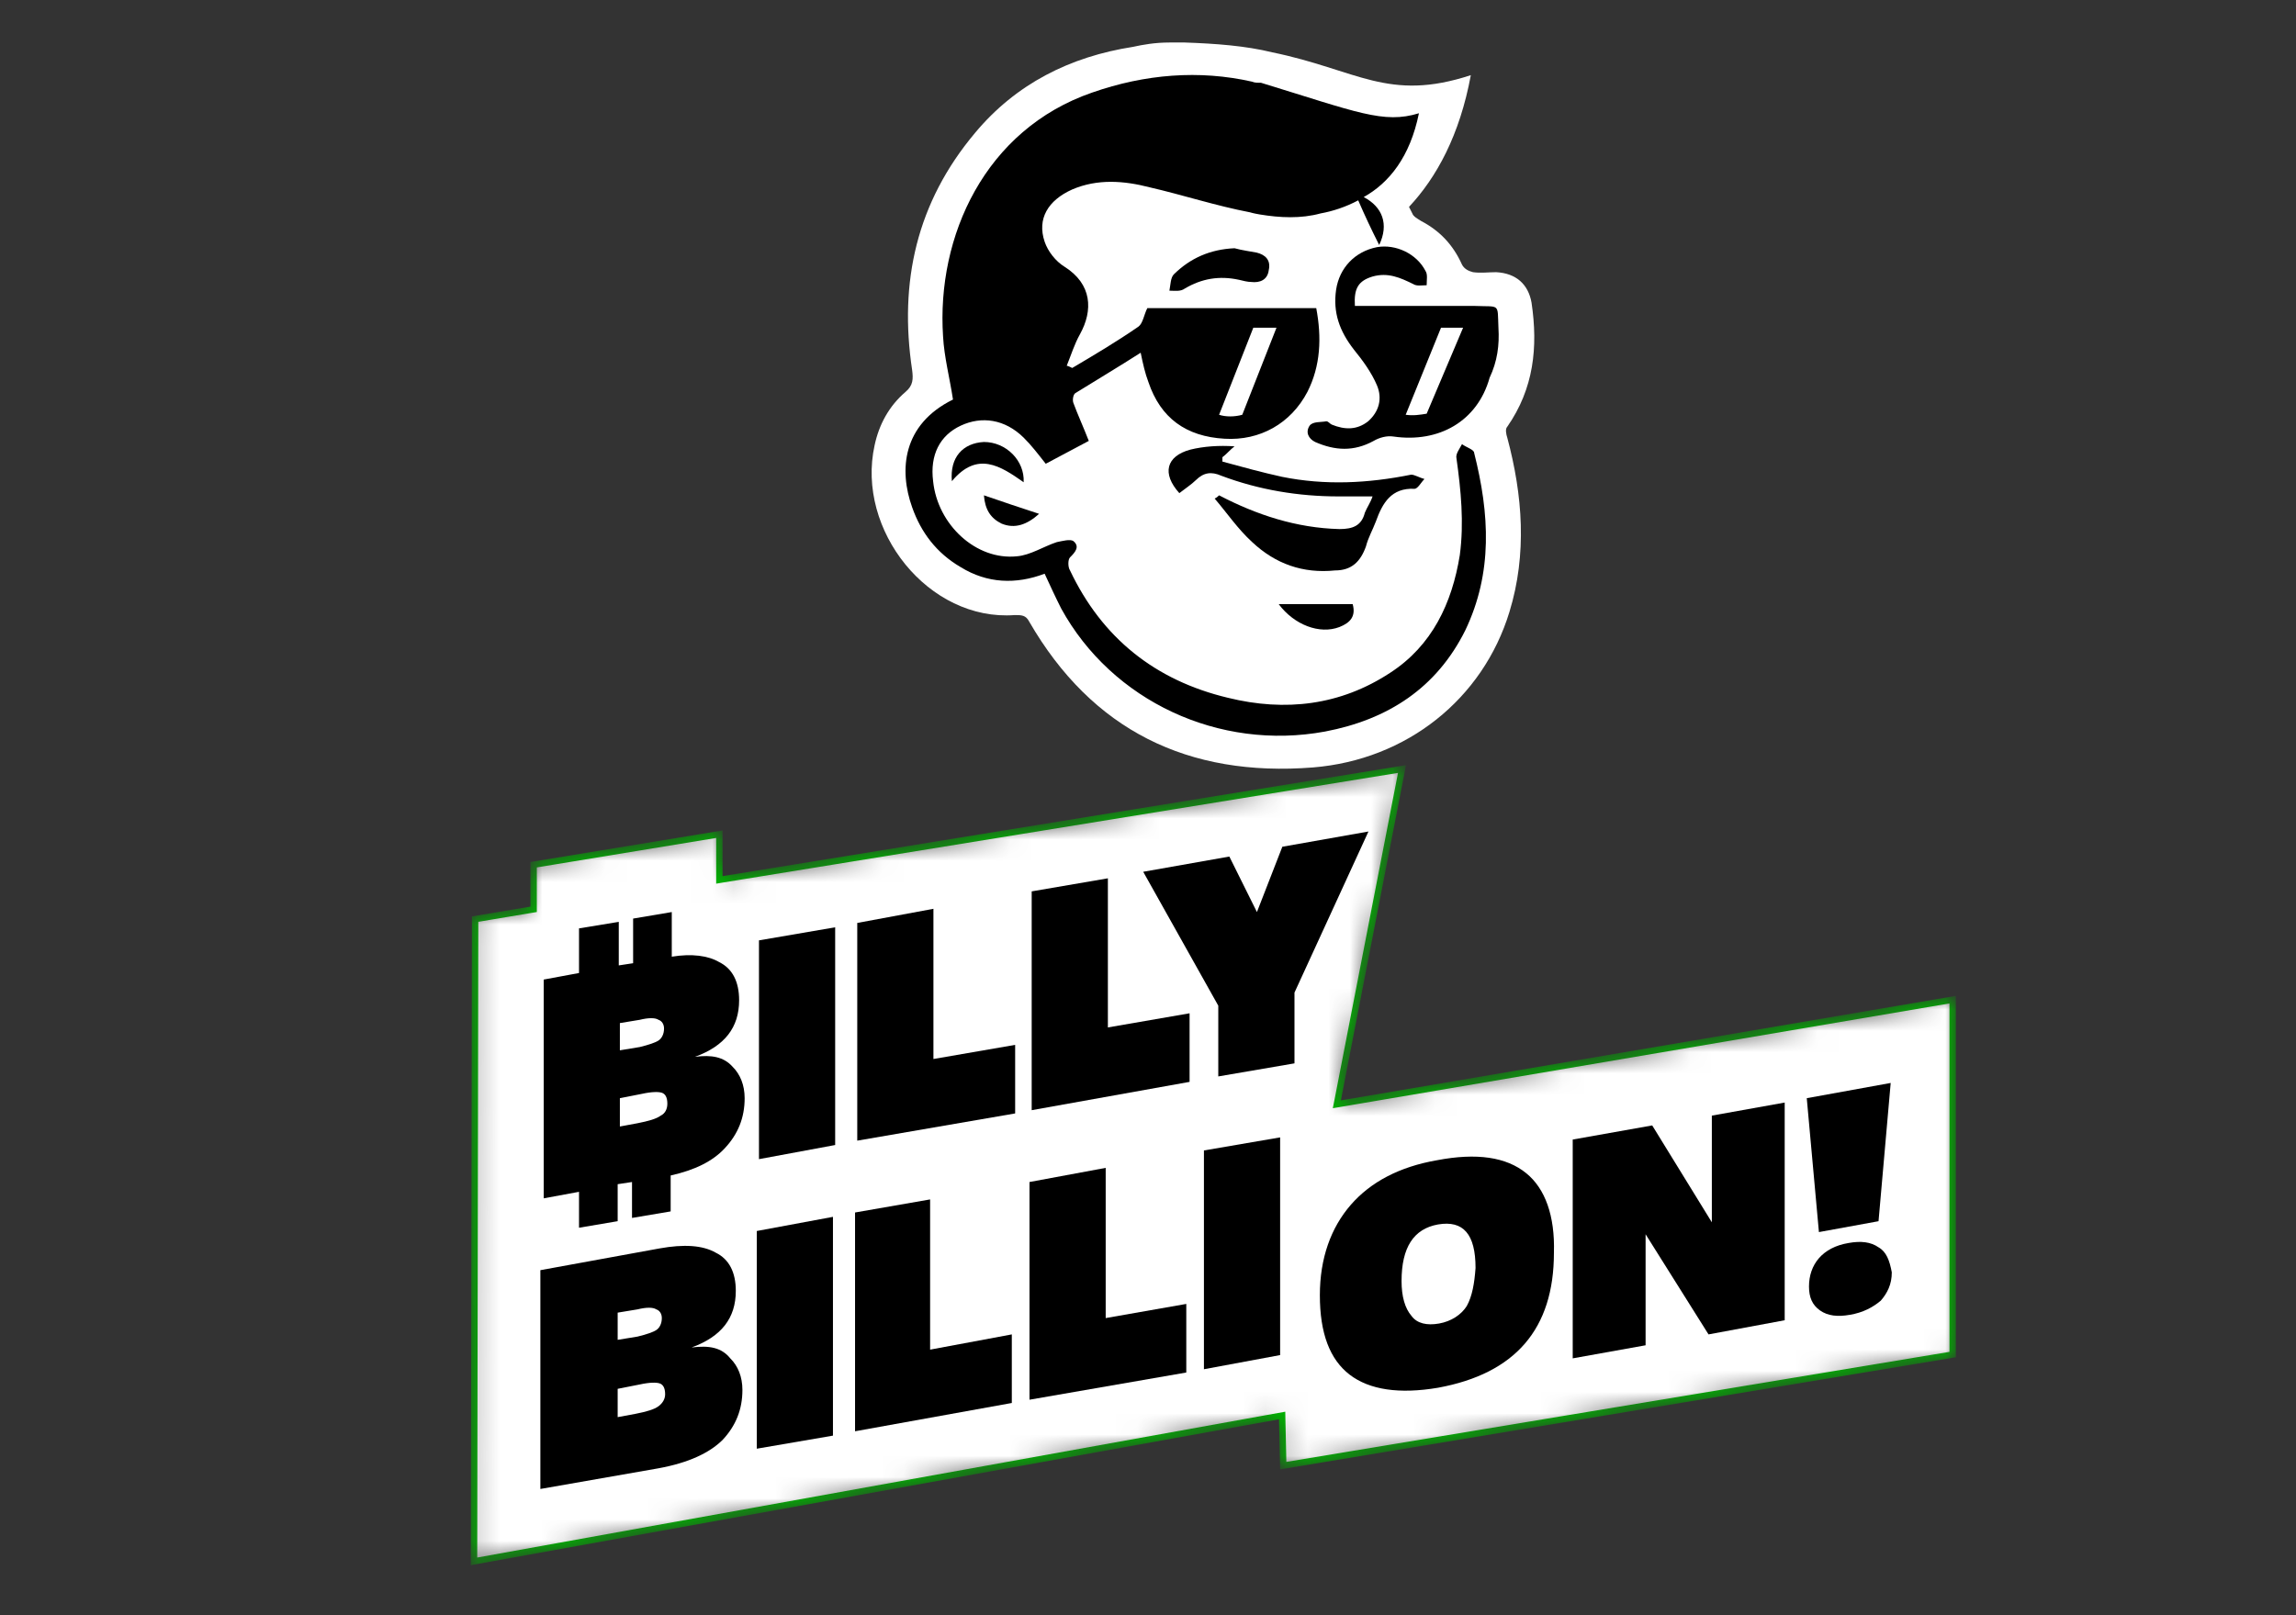 <svg width="108" height="76" viewBox="0 0 108 76" fill="none" xmlns="http://www.w3.org/2000/svg">
<rect x="0" y="0" width="108" height="76" fill="#333333" stroke="none"/>
<mask id="mask0_62_40" style="mask-type:alpha" maskUnits="userSpaceOnUse" x="22" y="36" width="70" height="38">
<path d="M63.072 51.775L66.136 36L33.988 41.224V39.073L24.951 40.558V42.658L22.199 43.119L22.147 73.644L60.163 66.781L60.215 69.137L92 63.862V46.858L63.072 51.775Z" fill="white"/>
</mask>
<g mask="url(#mask0_62_40)">
<path d="M62.925 51.746L62.883 51.959L63.097 51.923L91.85 47.036V63.735L60.362 68.961L60.313 66.778L60.31 66.602L60.137 66.633L22.297 73.465L22.349 43.246L24.976 42.806L25.101 42.785V42.658V40.686L33.838 39.25V41.224V41.401L34.012 41.372L65.948 36.183L62.925 51.746Z" fill="white" stroke="#00B300" stroke-width="0.3"/>
</g>
<path d="M32.69 49.726C34.092 49.214 34.767 48.343 34.767 47.063C34.767 46.192 34.455 45.577 33.832 45.27C33.313 44.963 32.534 44.86 31.599 45.014V42.914L29.781 43.221V45.321L29.106 45.424V43.375L27.236 43.682V45.782L25.575 46.09V56.384L27.236 56.077V57.767L29.054 57.459V55.718L29.729 55.616V57.306L31.547 56.999V55.309C32.69 55.052 33.521 54.643 34.092 54.028C34.715 53.362 35.027 52.594 35.027 51.672C35.027 51.057 34.819 50.545 34.455 50.187C34.04 49.726 33.469 49.623 32.69 49.726ZM29.158 48.138L30.093 47.984C30.508 47.882 30.82 47.882 30.976 47.984C31.131 48.036 31.235 48.189 31.235 48.394C31.235 48.65 31.131 48.855 30.976 48.958C30.82 49.06 30.508 49.163 30.093 49.265L29.158 49.419V48.138ZM29.158 51.672L30.197 51.467C30.664 51.365 30.976 51.365 31.131 51.416C31.287 51.467 31.391 51.621 31.391 51.928C31.391 52.184 31.287 52.389 31.08 52.492C30.872 52.645 30.508 52.748 29.989 52.85L29.158 53.004V51.672Z" fill="black"/>
<path d="M35.701 54.54L39.285 53.875V43.631L35.701 44.246V54.54Z" fill="black"/>
<path d="M43.907 42.761L40.324 43.426V53.67L47.751 52.389V49.163L43.907 49.828V42.761Z" fill="black"/>
<path d="M52.113 41.326L48.529 41.941V52.236L55.956 50.904V47.677L52.113 48.343V41.326Z" fill="black"/>
<path d="M60.319 39.841L59.124 42.914L57.826 40.302L53.775 41.019L57.306 47.319V50.648L60.89 50.033V46.704L64.37 39.124L60.319 39.841Z" fill="black"/>
<path d="M32.533 63.401C33.936 62.889 34.611 62.018 34.611 60.738C34.611 59.867 34.299 59.252 33.676 58.945C33.053 58.587 32.17 58.535 31.027 58.74L25.418 59.764V70.059L30.975 69.086C32.377 68.83 33.364 68.369 33.987 67.754C34.611 67.088 34.922 66.32 34.922 65.398C34.922 64.784 34.715 64.272 34.351 63.913C33.936 63.401 33.364 63.298 32.533 63.401ZM29.054 61.762L29.988 61.608C30.404 61.506 30.716 61.506 30.871 61.608C31.027 61.66 31.131 61.813 31.131 62.018C31.131 62.274 31.027 62.479 30.871 62.581C30.716 62.684 30.404 62.786 29.988 62.889L29.054 63.042V61.762ZM30.975 66.166C30.767 66.32 30.404 66.423 29.885 66.525L29.054 66.679V65.347L30.092 65.142C30.56 65.04 30.871 65.04 31.027 65.091C31.183 65.142 31.287 65.296 31.287 65.603C31.287 65.808 31.183 66.013 30.975 66.166Z" fill="black"/>
<path d="M35.598 68.164L39.181 67.549V57.255L35.598 57.921V68.164Z" fill="black"/>
<path d="M43.751 56.435L40.22 57.05V67.344L47.594 66.013V62.786L43.751 63.503V56.435Z" fill="black"/>
<path d="M52.01 54.95L48.426 55.616V65.859L55.801 64.579V61.352L52.01 62.018V54.95Z" fill="black"/>
<path d="M56.631 64.425L60.215 63.759V53.516L56.631 54.131V64.425Z" fill="black"/>
<path d="M71.796 55.206C70.861 54.438 69.459 54.233 67.589 54.592C65.824 54.899 64.473 55.616 63.538 56.691C62.604 57.767 62.084 59.201 62.084 60.942C62.084 62.735 62.552 63.964 63.486 64.681C64.421 65.398 65.824 65.603 67.641 65.296C71.277 64.63 73.094 62.53 73.094 58.945C73.147 57.204 72.679 55.923 71.796 55.206ZM68.992 61.455C68.732 61.864 68.264 62.172 67.693 62.274C67.122 62.376 66.654 62.274 66.395 61.916C66.083 61.557 65.927 60.994 65.927 60.276C65.927 58.689 66.499 57.818 67.641 57.613C68.836 57.408 69.407 58.074 69.407 59.662C69.355 60.379 69.251 60.994 68.992 61.455Z" fill="black"/>
<path d="M80.522 57.511L77.717 52.953L73.978 53.618V63.913L77.406 63.298V58.074L80.366 62.786L83.949 62.12V51.877L80.522 52.492V57.511Z" fill="black"/>
<path d="M88.364 58.689C88 58.433 87.533 58.382 86.961 58.484C86.338 58.586 85.871 58.843 85.559 59.201C85.248 59.56 85.092 60.02 85.092 60.533C85.092 61.045 85.248 61.403 85.611 61.659C85.975 61.916 86.442 61.967 87.013 61.864C87.637 61.762 88.104 61.506 88.468 61.199C88.779 60.84 88.987 60.43 88.987 59.867C88.883 59.303 88.727 58.894 88.364 58.689Z" fill="black"/>
<path d="M88.363 57.46L88.935 50.955L84.987 51.672L85.559 57.972L88.363 57.46Z" fill="black"/>
<path d="M70.899 20.079C72.145 18.287 72.353 16.341 72.041 14.241C71.886 13.37 71.314 12.858 70.379 12.807C70.016 12.807 69.652 12.858 69.289 12.807C69.081 12.755 68.873 12.653 68.769 12.448C68.354 11.526 67.731 10.86 66.848 10.399C66.692 10.297 66.484 10.195 66.432 10.041C66.38 9.939 66.329 9.836 66.277 9.734C67.575 8.351 68.666 6.353 69.185 3.536C65.29 4.817 63.836 3.28 59.837 2.461C58.59 2.154 57.188 2.051 55.734 2C55.682 2 55.682 2 55.63 2C55.422 2 55.214 2 55.007 2C54.331 2 53.76 2.102 53.293 2.205C50.332 2.666 47.788 3.946 45.866 6.251C43.113 9.529 42.282 13.268 42.906 17.416C42.958 17.826 42.958 18.133 42.594 18.44C41.815 19.106 41.348 19.977 41.14 20.95C40.257 24.945 43.685 29.247 47.736 28.94C48.047 28.94 48.255 28.94 48.411 29.247C51.371 34.369 55.889 36.571 61.758 36.11C66.173 35.752 69.756 32.883 71.003 28.786C71.834 26.072 71.626 23.306 70.899 20.591C70.847 20.438 70.795 20.182 70.899 20.079Z" fill="white"/>
<path d="M58.071 11.68C56.929 11.731 55.994 12.141 55.215 12.909C55.059 13.062 55.059 13.421 55.007 13.677C55.267 13.677 55.526 13.728 55.734 13.575C56.513 13.114 57.344 12.96 58.279 13.165C58.487 13.216 58.694 13.267 58.85 13.267C59.266 13.319 59.629 13.165 59.681 12.704C59.785 12.243 59.526 11.987 59.11 11.885C58.85 11.833 58.435 11.782 58.071 11.68Z" fill="black"/>
<path d="M64.251 25.713C64.355 25.303 64.563 24.945 64.719 24.535C65.031 23.664 65.446 22.947 66.537 22.999C66.692 22.999 66.848 22.691 67.004 22.538C66.796 22.486 66.537 22.333 66.381 22.333C64.355 22.742 62.33 22.845 60.304 22.435C59.37 22.23 58.435 21.974 57.5 21.718C57.5 21.667 57.5 21.564 57.5 21.513C57.708 21.36 57.864 21.155 58.071 21.001C57.344 20.95 56.617 21.001 55.994 21.155C54.851 21.462 54.644 22.282 55.474 23.203C55.734 22.999 56.046 22.794 56.254 22.589C56.617 22.23 56.981 22.179 57.448 22.384C59.214 23.05 61.084 23.357 62.953 23.357C63.472 23.357 63.992 23.357 64.563 23.357C64.459 23.664 64.303 23.869 64.2 24.125C64.044 24.74 63.628 24.894 63.005 24.894C60.98 24.842 59.11 24.228 57.344 23.306C57.292 23.357 57.24 23.408 57.136 23.459C57.708 24.125 58.227 24.894 58.902 25.508C59.993 26.532 61.291 26.994 62.797 26.84C63.576 26.84 63.992 26.43 64.251 25.713Z" fill="black"/>
<path d="M63.005 29.503C63.525 29.298 63.784 28.991 63.628 28.427C62.486 28.427 61.343 28.427 60.149 28.427C60.876 29.401 62.07 29.861 63.005 29.503Z" fill="black"/>
<path d="M70.484 15.419C70.432 14.241 70.588 14.446 69.341 14.394C67.471 14.394 65.602 14.394 63.732 14.394C63.68 13.575 63.888 13.216 64.563 13.011C65.29 12.807 65.861 13.063 66.485 13.37C66.64 13.473 66.9 13.421 67.108 13.421C67.108 13.165 67.16 12.909 67.056 12.755C66.64 11.936 65.654 11.475 64.771 11.629C63.732 11.834 63.005 12.602 62.849 13.626C62.693 14.702 63.005 15.572 63.68 16.443C64.096 16.955 64.511 17.519 64.771 18.133C65.03 18.748 64.875 19.362 64.355 19.823C63.836 20.233 63.265 20.233 62.641 19.977C62.538 19.926 62.486 19.823 62.382 19.823C62.122 19.875 61.758 19.823 61.603 20.028C61.395 20.335 61.551 20.643 61.862 20.796C62.797 21.206 63.68 21.257 64.615 20.745C64.875 20.591 65.238 20.489 65.55 20.54C67.679 20.848 69.497 19.823 70.068 17.775C70.432 17.006 70.535 16.238 70.484 15.419ZM67.108 19.465C66.796 19.516 66.485 19.567 66.121 19.516L67.783 15.419C68.147 15.419 68.458 15.419 68.822 15.419L67.108 19.465Z" fill="black"/>
<path d="M46.282 20.796C45.295 20.848 44.672 21.513 44.775 22.64C45.97 21.206 47.061 21.923 48.151 22.691C48.203 21.667 47.32 20.796 46.282 20.796Z" fill="black"/>
<path d="M47.112 24.637C47.736 24.894 48.307 24.689 48.878 24.177C47.943 23.869 47.164 23.613 46.282 23.306C46.333 23.972 46.593 24.381 47.112 24.637Z" fill="black"/>
<path d="M68.769 20.899C68.666 21.104 68.458 21.36 68.51 21.564C68.718 23.05 68.873 24.586 68.666 26.123C68.302 28.376 67.367 30.374 65.394 31.654C63.057 33.191 60.46 33.498 57.759 32.832C54.331 32.013 51.839 30.015 50.332 26.84C50.229 26.686 50.229 26.328 50.332 26.225C50.592 25.969 50.8 25.713 50.488 25.457C50.332 25.355 49.969 25.457 49.709 25.508C49.086 25.713 48.463 26.123 47.84 26.174C45.918 26.379 44.1 24.689 43.892 22.64C43.737 21.411 44.204 20.489 45.191 20.028C46.178 19.567 47.268 19.721 48.151 20.591C48.515 20.95 48.826 21.36 49.19 21.821C49.865 21.462 50.54 21.104 51.215 20.745C50.956 20.079 50.696 19.516 50.488 18.953C50.436 18.799 50.488 18.543 50.592 18.492C51.579 17.877 52.618 17.262 53.656 16.596C53.76 17.109 53.864 17.57 54.02 17.979C54.591 19.669 55.786 20.54 57.603 20.643C59.265 20.745 60.719 19.926 61.498 18.44C62.122 17.211 62.174 15.88 61.914 14.497C59.265 14.497 56.565 14.497 53.968 14.497C53.812 14.804 53.76 15.214 53.552 15.367C52.514 16.084 51.475 16.699 50.436 17.314C50.332 17.262 50.229 17.211 50.177 17.211C50.384 16.699 50.54 16.187 50.8 15.726C51.423 14.599 51.371 13.37 50.073 12.55C49.657 12.294 49.294 11.833 49.138 11.373C48.774 10.297 49.294 9.426 50.436 8.914C51.631 8.402 52.877 8.504 54.072 8.812C55.63 9.17 57.188 9.682 58.798 9.99C58.798 9.99 58.954 10.041 59.265 10.092C60.2 10.246 61.187 10.297 62.122 10.041C62.693 9.938 63.316 9.734 63.888 9.426C64.199 10.143 64.511 10.809 64.874 11.526C65.342 10.553 65.03 9.734 64.147 9.273C65.342 8.607 66.329 7.378 66.744 5.329C65.082 5.841 63.836 5.278 59.317 3.895C59.161 3.895 59.006 3.895 58.902 3.844C56.409 3.28 53.864 3.485 51.371 4.356C46.333 6.097 44.048 11.116 44.36 15.828C44.412 16.801 44.672 17.774 44.827 18.799C42.438 19.977 42.282 22.128 42.906 23.869C43.321 25.047 44.048 26.02 45.191 26.686C46.437 27.454 47.788 27.506 49.138 26.994C49.398 27.557 49.657 28.12 49.917 28.632C52.306 32.986 57.344 35.342 62.33 34.42C65.29 33.856 67.575 32.371 68.925 29.657C70.224 26.942 70.068 24.177 69.341 21.308C69.341 21.155 68.977 21.052 68.769 20.899ZM58.954 15.419C59.317 15.419 59.681 15.419 60.044 15.419L58.434 19.516C58.071 19.618 57.655 19.618 57.344 19.516L58.954 15.419Z" fill="black"/>
</svg>
